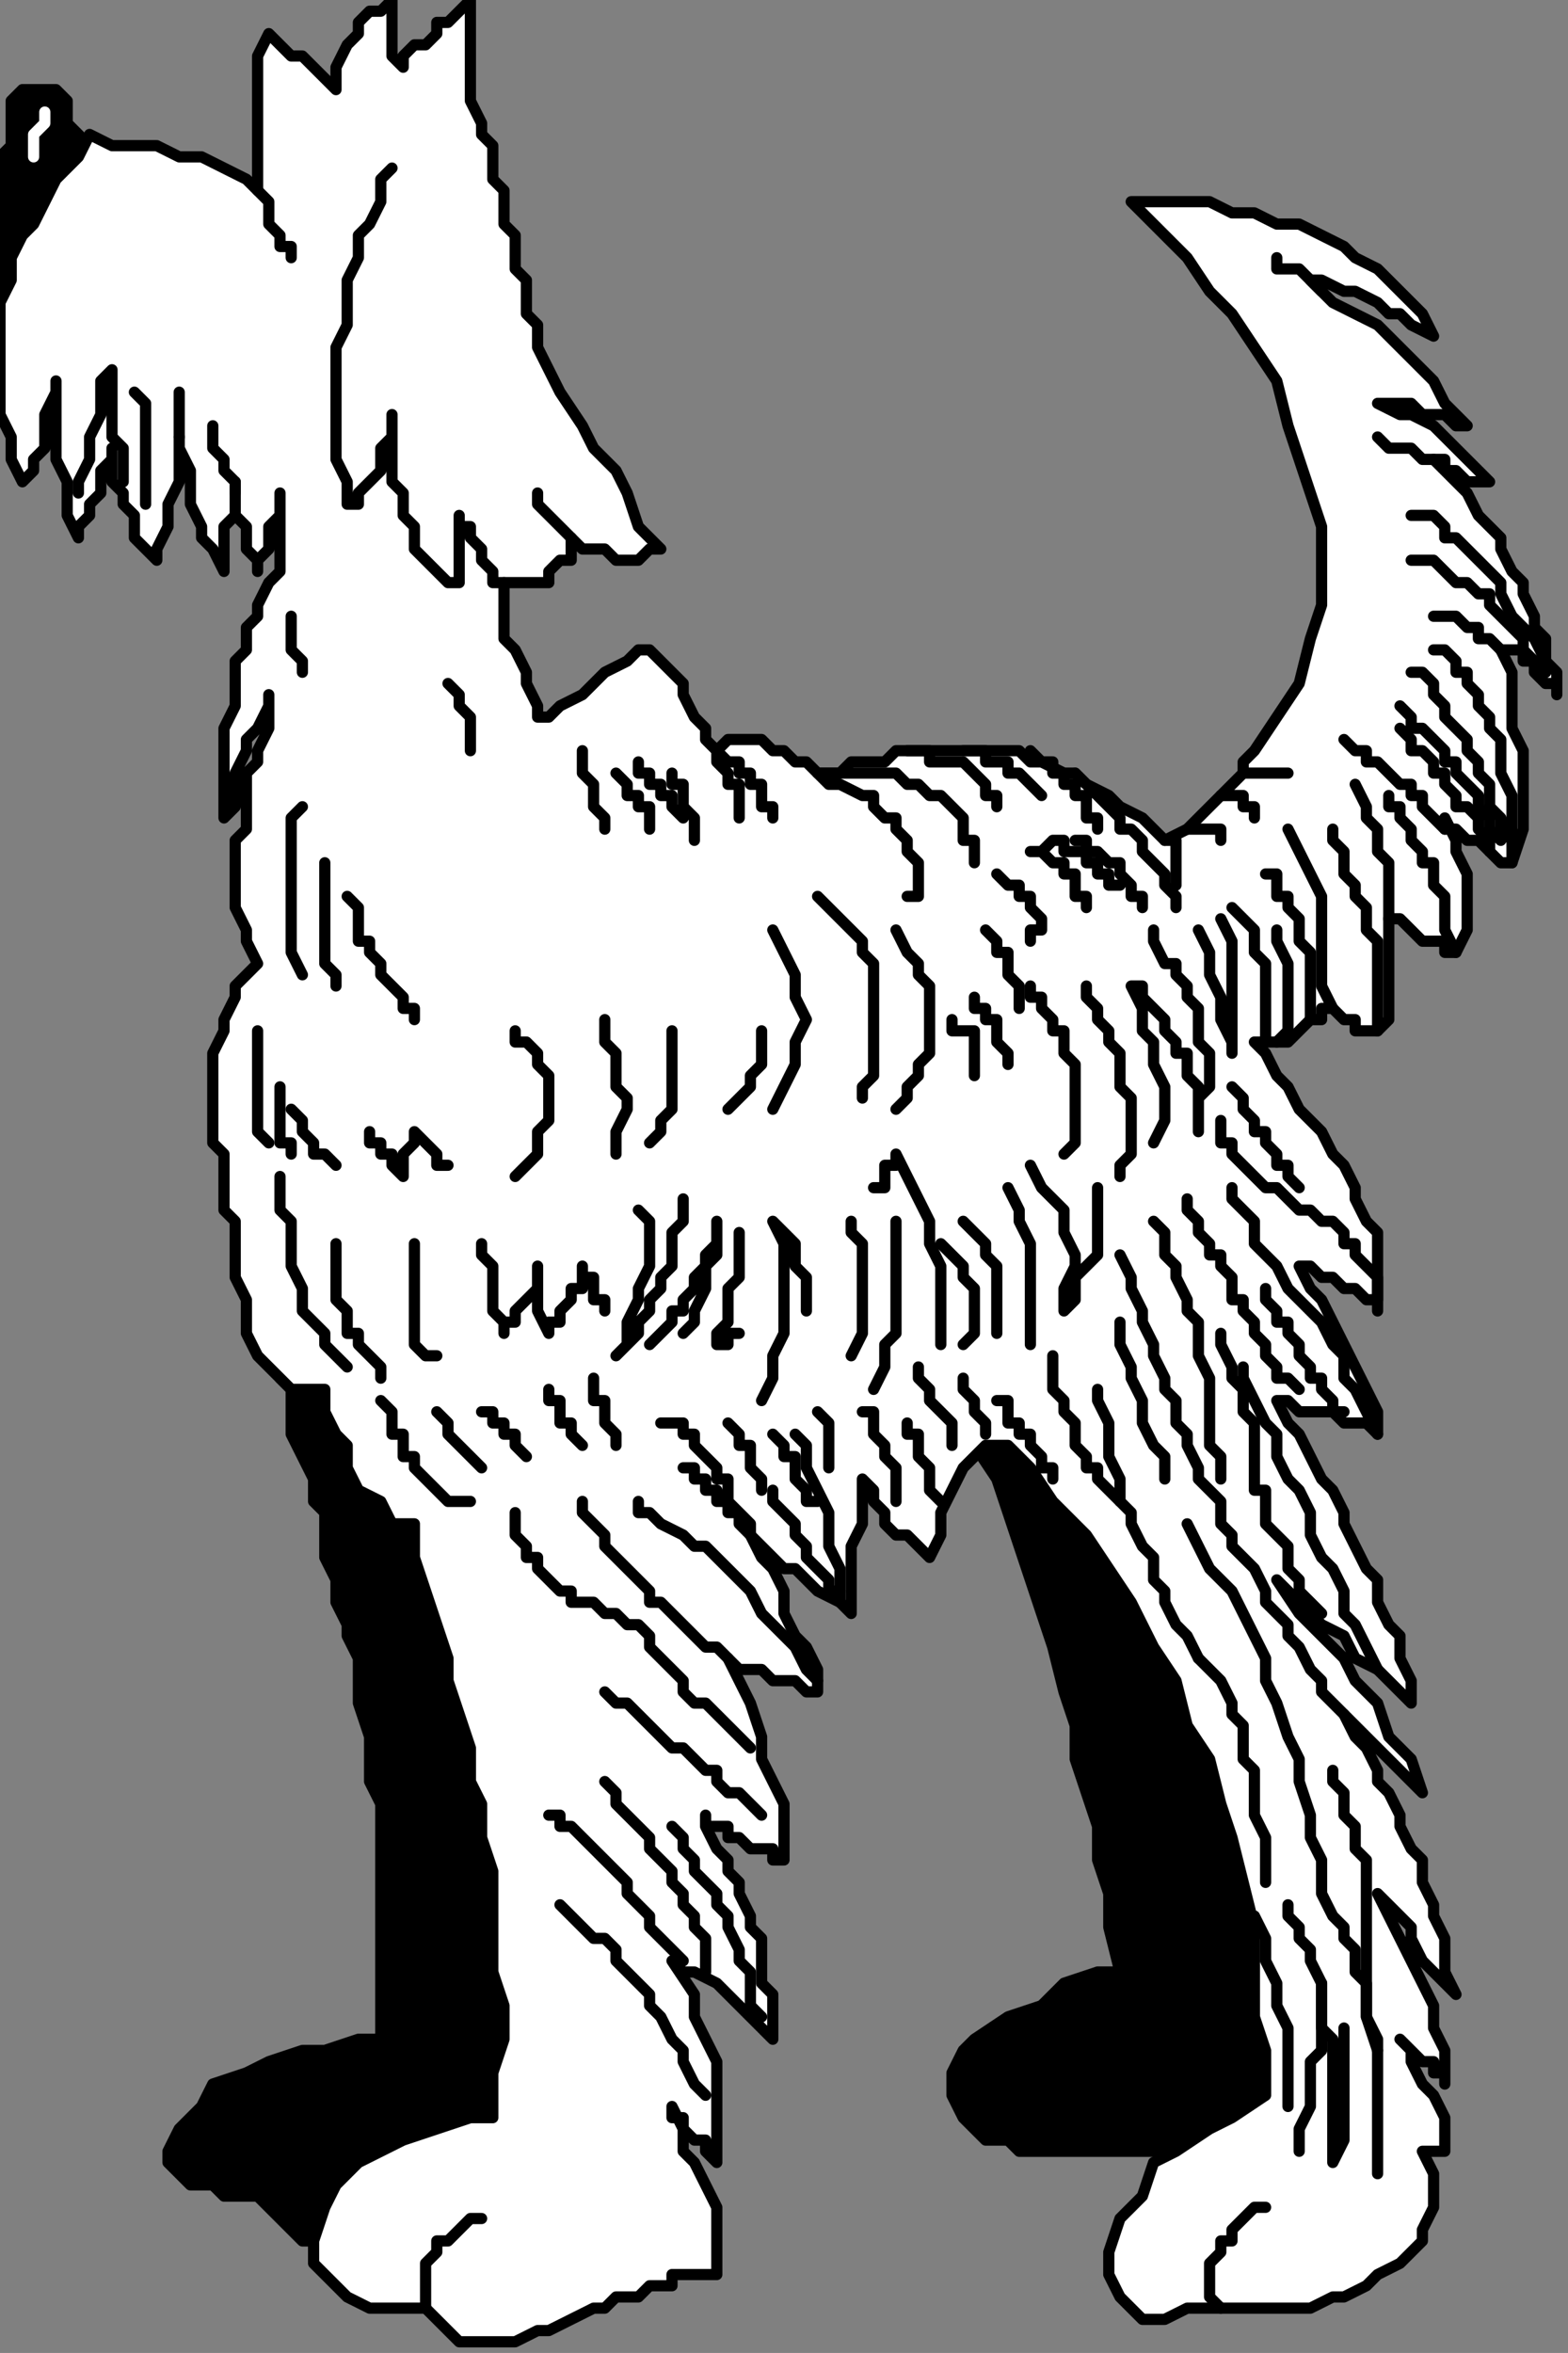<?xml version="1.0" encoding="UTF-8" standalone="no"?>
<svg
   xmlns:dc="http://purl.org/dc/elements/1.1/"
   xmlns:cc="http://creativecommons.org/ns#"
   xmlns:rdf="http://www.w3.org/1999/02/22-rdf-syntax-ns#"
   xmlns:svg="http://www.w3.org/2000/svg"
   xmlns="http://www.w3.org/2000/svg"
   xmlns:sodipodi="http://sodipodi.sourceforge.net/DTD/sodipodi-0.dtd"
   xmlns:inkscape="http://www.inkscape.org/namespaces/inkscape"
   version="1.0"
   width="37.042mm"
   height="55.562mm"
   id="svg267"
   sodipodi:docname="DOG014.WMF">
  <rect width="100%" height="100%" fill="#808080" stroke="none"/>
  <sodipodi:namedview
     pagecolor="#ffffff"
     bordercolor="#666666"
     borderopacity="1"
     objecttolerance="10"
     gridtolerance="10"
     guidetolerance="10"
     inkscape:pageopacity="0"
     inkscape:pageshadow="2"
     inkscape:window-width="640"
     inkscape:window-height="480"
     id="namedview269" />
  <defs
     id="defs3">
    <pattern
       id="WMFhbasepattern"
       patternUnits="userSpaceOnUse"
       width="6"
       height="6"
       x="0"
       y="0" />
  </defs>
  <path
     style="fill:#000000;fill-rule:evenodd;fill-opacity:1;stroke:none;"
     d="  M 86,126   L 87,129   L 89,132   L 90,135   L 91,138   L 92,141   L 93,144   L 94,147   L 95,151   L 96,154   L 96,157   L 97,160   L 98,163   L 98,166   L 99,169   L 99,172   L 100,176   L 98,176   L 95,177   L 93,179   L 90,180   L 87,182   L 86,183   L 85,185   L 85,187   L 86,189   L 86,189   L 87,190   L 88,191   L 90,191   L 91,192   L 92,192   L 94,192   L 95,192   L 97,192   L 98,192   L 100,192   L 101,192   L 102,192   L 104,192   L 105,192   L 106,192   L 107,192   L 109,191   L 110,190   L 112,189   L 113,189   L 115,188   L 116,187   L 106,137   L 86,126  z "
     id="path5" />
  <path
     style="fill:none;stroke:#000000;stroke-width:1px;stroke-linecap:round;stroke-linejoin:round;stroke-miterlimit:4;stroke-dasharray:none;stroke-opacity:1;"
     d="  M 86,126   L 86,126   L 87,129   L 89,132   L 90,135   L 91,138   L 92,141   L 93,144   L 94,147   L 95,151   L 96,154   L 96,157   L 97,160   L 98,163   L 98,166   L 99,169   L 99,172   L 100,176   L 100,176   L 98,176   L 95,177   L 93,179   L 90,180   L 87,182   L 86,183   L 85,185   L 85,187   L 85,187   L 86,189   L 86,189   L 87,190   L 88,191   L 90,191   L 91,192   L 92,192   L 94,192   L 95,192   L 97,192   L 98,192   L 100,192   L 101,192   L 102,192   L 104,192   L 105,192   L 105,192   L 106,192   L 107,192   L 109,191   L 110,190   L 112,189   L 113,189   L 115,188   L 116,187   L 106,137   L 86,126  "
     id="path7" />
  <path
     style="fill:#000000;fill-rule:evenodd;fill-opacity:1;stroke:none;"
     d="  M 24,119   L 24,121   L 25,123   L 26,124   L 26,126   L 26,128   L 27,130   L 28,132   L 28,134   L 29,135   L 29,137   L 29,139   L 30,141   L 30,143   L 31,145   L 31,146   L 32,148   L 32,150   L 32,152   L 33,155   L 33,157   L 33,159   L 34,161   L 34,163   L 34,165   L 34,167   L 34,169   L 34,171   L 34,173   L 34,175   L 34,177   L 34,179   L 34,182   L 32,182   L 29,183   L 27,183   L 24,184   L 22,185   L 19,186   L 18,188   L 16,190   L 15,192   L 15,193   L 16,194   L 17,195   L 19,195   L 20,196   L 22,196   L 23,196   L 24,197   L 25,198   L 25,198   L 26,199   L 27,200   L 28,200   L 29,200   L 30,200   L 47,190   L 41,132   L 24,119  z "
     id="path9" />
  <path
     style="fill:none;stroke:#000000;stroke-width:1px;stroke-linecap:round;stroke-linejoin:round;stroke-miterlimit:4;stroke-dasharray:none;stroke-opacity:1;"
     d="  M 24,119   L 24,119   L 24,121   L 25,123   L 26,124   L 26,126   L 26,128   L 27,130   L 28,132   L 28,134   L 29,135   L 29,137   L 29,139   L 30,141   L 30,143   L 31,145   L 31,146   L 32,148   L 32,148   L 32,150   L 32,152   L 33,155   L 33,157   L 33,159   L 34,161   L 34,163   L 34,165   L 34,167   L 34,169   L 34,171   L 34,173   L 34,175   L 34,177   L 34,179   L 34,182   L 34,182   L 32,182   L 29,183   L 27,183   L 24,184   L 22,185   L 19,186   L 18,188   L 16,190   L 16,190   L 15,192   L 15,193   L 16,194   L 17,195   L 19,195   L 20,196   L 22,196   L 23,196   L 23,196   L 24,197   L 25,198   L 25,198   L 26,199   L 27,200   L 28,200   L 29,200   L 30,200   L 47,190   L 41,132   L 24,119  "
     id="path11" />
  <path
     style="fill:#000000;fill-rule:evenodd;fill-opacity:1;stroke:none;"
     d="  M 8,14   L 8,13   L 7,12   L 6,11   L 6,9   L 5,8   L 4,8   L 3,8   L 2,8   L 1,9   L 1,10   L 1,12   L 1,13   L 0,14   L 0,15   L 0,17   L 0,18   L 0,19   L 0,20   L 0,22   L 0,23   L 0,24   L 0,25   L 0,27   L 0,28   L 1,26   L 2,24   L 3,22   L 4,20   L 4,19   L 6,17   L 7,15   L 8,14  z "
     id="path13" />
  <path
     style="fill:none;stroke:#000000;stroke-width:1px;stroke-linecap:round;stroke-linejoin:round;stroke-miterlimit:4;stroke-dasharray:none;stroke-opacity:1;"
     d="  M 8,14   L 8,14   L 8,13   L 7,12   L 6,11   L 6,9   L 5,8   L 4,8   L 3,8   L 2,8   L 2,8   L 1,9   L 1,10   L 1,12   L 1,13   L 0,14   L 0,15   L 0,17   L 0,18   L 0,19   L 0,20   L 0,22   L 0,23   L 0,24   L 0,25   L 0,27   L 0,28   L 0,28   L 1,26   L 2,24   L 3,22   L 4,20   L 4,19   L 6,17   L 7,15   L 8,14  "
     id="path15" />
  <path
     style="fill:#ffffff;fill-rule:evenodd;fill-opacity:1;stroke:none;"
     d="  M 23,17   L 22,16   L 20,15   L 18,14   L 16,14   L 14,13   L 12,13   L 10,13   L 8,12   L 7,14   L 5,16   L 4,18   L 3,20   L 2,21   L 1,23   L 1,25   L 0,27   L 0,29   L 0,30   L 0,32   L 0,34   L 0,37   L 1,39   L 1,41   L 2,43   L 3,42   L 3,41   L 4,40   L 4,39   L 4,38   L 4,37   L 5,35   L 5,34   L 5,36   L 5,38   L 5,39   L 5,41   L 6,43   L 6,45   L 6,46   L 7,48   L 7,47   L 8,46   L 8,45   L 9,44   L 9,43   L 9,42   L 10,41   L 10,40   L 10,41   L 10,43   L 11,44   L 11,45   L 12,46   L 12,48   L 13,49   L 14,50   L 14,49   L 15,47   L 15,46   L 15,45   L 16,43   L 16,42   L 16,40   L 16,39   L 16,40   L 17,42   L 17,43   L 17,45   L 18,47   L 18,48   L 19,49   L 20,51   L 20,50   L 20,49   L 20,48   L 20,47   L 21,46   L 21,45   L 21,44   L 21,43   L 21,44   L 21,45   L 21,46   L 22,47   L 22,48   L 22,49   L 23,50   L 23,51   L 23,50   L 24,49   L 24,49   L 24,48   L 24,47   L 25,46   L 25,45   L 25,44   L 25,45   L 25,46   L 25,47   L 25,48   L 25,49   L 25,50   L 25,50   L 25,51   L 24,52   L 23,54   L 23,55   L 22,56   L 22,58   L 21,59   L 21,60   L 21,62   L 21,63   L 20,65   L 20,66   L 20,67   L 20,69   L 20,70   L 20,72   L 20,73   L 21,72   L 21,70   L 21,69   L 22,67   L 22,66   L 23,65   L 24,63   L 24,62   L 24,64   L 24,65   L 23,67   L 23,68   L 22,69   L 22,71   L 22,72   L 22,74   L 21,75   L 21,77   L 21,78   L 21,80   L 21,81   L 22,83   L 22,84   L 23,86   L 22,87   L 21,88   L 21,89   L 20,91   L 20,92   L 19,94   L 19,95   L 19,97   L 19,99   L 19,100   L 19,102   L 20,103   L 20,105   L 20,106   L 20,108   L 21,109   L 21,111   L 21,114   L 22,116   L 22,119   L 23,121   L 25,123   L 26,124   L 29,124   L 29,126   L 30,128   L 31,129   L 31,131   L 32,133   L 34,134   L 35,136   L 37,136   L 37,139   L 38,142   L 39,145   L 40,148   L 40,150   L 41,153   L 42,156   L 42,159   L 43,161   L 43,164   L 44,167   L 44,170   L 44,173   L 44,176   L 45,179   L 45,182   L 44,185   L 44,189   L 42,189   L 39,190   L 36,191   L 34,192   L 32,193   L 30,195   L 29,197   L 28,200   L 28,202   L 29,203   L 30,204   L 31,205   L 33,206   L 34,206   L 36,206   L 38,206   L 39,207   L 40,208   L 41,209   L 42,209   L 43,209   L 45,209   L 46,209   L 48,208   L 49,208   L 51,207   L 53,206   L 54,206   L 55,205   L 57,205   L 58,204   L 59,204   L 60,204   L 60,203   L 61,203   L 61,203   L 62,203   L 62,203   L 63,203   L 64,203   L 64,201   L 64,199   L 64,197   L 63,195   L 62,193   L 61,192   L 61,190   L 60,188   L 60,189   L 61,189   L 61,190   L 62,191   L 63,191   L 63,192   L 64,193   L 64,193   L 64,191   L 64,189   L 64,186   L 64,184   L 63,182   L 62,180   L 62,178   L 60,175   L 61,176   L 62,176   L 64,177   L 65,178   L 66,179   L 67,180   L 68,181   L 69,182   L 69,181   L 69,179   L 69,178   L 68,177   L 68,176   L 68,174   L 68,173   L 67,172   L 67,171   L 66,169   L 66,168   L 65,167   L 65,166   L 64,165   L 63,163   L 63,162   L 63,163   L 64,163   L 65,163   L 65,164   L 66,164   L 67,165   L 68,165   L 68,165   L 69,165   L 69,165   L 69,166   L 70,166   L 70,163   L 70,161   L 69,159   L 68,157   L 68,155   L 67,152   L 66,150   L 65,148   L 66,149   L 67,149   L 68,149   L 69,150   L 70,150   L 71,150   L 72,151   L 73,151   L 73,149   L 72,147   L 71,146   L 70,144   L 70,142   L 69,140   L 68,139   L 67,137   L 68,138   L 69,139   L 70,140   L 71,140   L 72,141   L 73,142   L 75,143   L 76,144   L 76,142   L 76,141   L 76,139   L 76,138   L 77,136   L 77,135   L 77,133   L 77,132   L 78,133   L 78,134   L 79,135   L 79,136   L 80,137   L 81,137   L 82,138   L 83,139   L 84,137   L 84,135   L 85,133   L 86,131   L 87,130   L 88,129   L 90,129   L 92,131   L 94,134   L 97,137   L 99,140   L 101,143   L 103,147   L 105,150   L 106,154   L 108,157   L 109,161   L 110,164   L 111,168   L 112,172   L 112,176   L 112,180   L 113,183   L 113,187   L 110,189   L 108,190   L 105,192   L 103,193   L 102,196   L 100,198   L 99,201   L 99,203   L 100,205   L 101,206   L 102,207   L 103,207   L 104,207   L 106,206   L 107,206   L 109,206   L 109,206   L 110,206   L 110,206   L 110,206   L 112,206   L 114,206   L 115,206   L 117,206   L 119,205   L 120,205   L 122,204   L 123,203   L 125,202   L 126,201   L 127,200   L 127,199   L 128,197   L 128,195   L 128,194   L 127,192   L 128,192   L 128,192   L 129,192   L 129,192   L 129,192   L 129,190   L 129,189   L 128,187   L 127,186   L 126,184   L 126,183   L 125,182   L 126,183   L 126,183   L 127,184   L 127,184   L 128,184   L 128,185   L 129,185   L 129,186   L 129,183   L 128,181   L 128,179   L 127,177   L 126,175   L 125,173   L 124,171   L 123,169   L 124,170   L 125,171   L 126,172   L 126,173   L 127,175   L 128,176   L 129,177   L 130,178   L 129,176   L 129,174   L 129,173   L 128,171   L 128,170   L 127,168   L 127,166   L 126,165   L 125,163   L 125,162   L 124,160   L 123,159   L 123,158   L 122,156   L 121,155   L 120,153   L 121,154   L 122,155   L 123,156   L 123,156   L 124,157   L 125,158   L 126,159   L 127,160   L 126,157   L 124,155   L 123,152   L 121,150   L 120,148   L 118,146   L 116,144   L 114,141   L 116,143   L 117,144   L 118,145   L 120,146   L 121,148   L 123,149   L 124,150   L 125,151   L 126,152   L 126,150   L 125,148   L 125,146   L 124,145   L 123,143   L 123,141   L 122,140   L 121,138   L 120,136   L 120,135   L 119,133   L 118,132   L 117,130   L 116,128   L 115,127   L 114,125   L 115,125   L 116,126   L 118,126   L 119,126   L 120,127   L 121,127   L 122,127   L 123,128   L 123,126   L 122,124   L 121,122   L 120,120   L 119,118   L 118,116   L 117,115   L 116,113   L 117,113   L 118,114   L 119,114   L 120,115   L 121,115   L 122,116   L 123,116   L 123,117   L 123,115   L 123,114   L 123,112   L 123,110   L 122,109   L 121,107   L 121,106   L 120,104   L 119,103   L 118,101   L 117,100   L 116,99   L 115,97   L 114,96   L 113,94   L 112,93   L 113,93   L 114,93   L 115,93   L 116,92   L 116,92   L 117,91   L 118,91   L 118,90   L 119,90   L 120,91   L 120,91   L 121,91   L 121,92   L 122,92   L 123,92   L 123,92   L 124,91   L 124,90   L 124,89   L 124,87   L 124,86   L 124,85   L 124,83   L 124,82   L 125,82   L 126,83   L 126,83   L 127,84   L 128,84   L 129,84   L 129,85   L 130,85   L 131,83   L 131,82   L 131,80   L 131,79   L 131,78   L 130,76   L 130,75   L 129,73   L 129,74   L 130,74   L 131,75   L 132,75   L 133,76   L 133,76   L 134,77   L 135,77   L 136,74   L 136,72   L 136,70   L 136,67   L 135,65   L 135,63   L 135,60   L 134,58   L 135,58   L 136,58   L 136,59   L 137,59   L 137,60   L 138,61   L 139,61   L 139,62   L 139,60   L 138,59   L 138,57   L 137,56   L 137,55   L 136,53   L 136,52   L 135,51   L 134,49   L 134,48   L 133,47   L 132,46   L 131,44   L 130,43   L 129,42   L 128,41   L 129,41   L 129,42   L 130,42   L 130,42   L 131,43   L 132,43   L 132,43   L 133,43   L 132,42   L 131,41   L 130,40   L 129,39   L 128,38   L 126,37   L 125,37   L 123,36   L 124,36   L 125,36   L 126,36   L 127,37   L 128,37   L 129,37   L 130,38   L 131,38   L 129,36   L 128,34   L 126,32   L 125,31   L 123,29   L 121,28   L 119,27   L 117,25   L 118,25   L 120,26   L 121,26   L 123,27   L 124,28   L 125,28   L 126,29   L 128,30   L 127,28   L 126,27   L 124,25   L 123,24   L 121,23   L 120,22   L 118,21   L 116,20   L 114,20   L 112,19   L 110,19   L 108,18   L 106,18   L 104,18   L 102,18   L 101,18   L 103,20   L 106,23   L 108,26   L 110,28   L 112,31   L 114,34   L 115,38   L 116,41   L 117,44   L 118,47   L 118,51   L 118,54   L 117,57   L 116,61   L 114,64   L 112,67   L 111,68   L 111,69   L 110,70   L 109,71   L 108,72   L 107,73   L 106,74   L 104,75   L 103,74   L 102,73   L 100,72   L 99,71   L 97,70   L 96,69   L 95,69   L 93,68   L 92,68   L 91,67   L 89,67   L 88,67   L 86,67   L 84,67   L 83,67   L 81,67   L 80,67   L 79,68   L 78,68   L 77,68   L 76,68   L 75,69   L 74,69   L 73,69   L 72,68   L 71,68   L 70,67   L 69,67   L 68,66   L 67,66   L 65,66   L 64,67   L 63,66   L 63,65   L 62,64   L 61,62   L 61,61   L 60,60   L 59,59   L 58,58   L 57,58   L 56,59   L 54,60   L 53,61   L 52,62   L 50,63   L 49,64   L 48,64   L 48,63   L 47,61   L 47,60   L 46,58   L 45,57   L 45,55   L 45,54   L 45,52   L 46,52   L 47,52   L 48,52   L 49,52   L 49,51   L 50,50   L 51,50   L 51,48   L 52,49   L 53,49   L 54,49   L 55,50   L 56,50   L 57,50   L 58,49   L 59,49   L 57,47   L 56,44   L 55,42   L 53,40   L 52,38   L 50,35   L 49,33   L 48,31   L 48,29   L 47,28   L 47,27   L 47,25   L 46,24   L 46,23   L 46,21   L 45,20   L 45,19   L 45,17   L 44,16   L 44,15   L 44,13   L 43,12   L 43,11   L 42,9   L 42,8   L 42,7   L 42,6   L 42,5   L 42,4   L 42,3   L 42,1   L 42,0   L 41,1   L 40,2   L 39,2   L 39,3   L 38,4   L 37,4   L 36,5   L 36,6   L 35,5   L 35,5   L 35,4   L 35,3   L 35,2   L 35,2   L 35,1   L 35,0   L 34,1   L 33,1   L 32,2   L 32,3   L 31,4   L 30,6   L 30,7   L 30,8   L 29,7   L 28,6   L 28,6   L 27,5   L 26,5   L 25,4   L 25,4   L 24,3   L 23,5   L 23,7   L 23,9   L 23,10   L 23,12   L 23,14   L 23,16   L 23,17  z "
     id="path17" />
  <path
     style="fill:none;stroke:#000000;stroke-width:1px;stroke-linecap:round;stroke-linejoin:round;stroke-miterlimit:4;stroke-dasharray:none;stroke-opacity:1;"
     d="  M 23,17   L 23,17   L 22,16   L 20,15   L 18,14   L 16,14   L 14,13   L 12,13   L 10,13   L 8,12   L 8,12   L 7,14   L 5,16   L 4,18   L 3,20   L 2,21   L 1,23   L 1,25   L 0,27   L 0,29   L 0,30   L 0,32   L 0,34   L 0,37   L 1,39   L 1,41   L 2,43   L 2,43   L 3,42   L 3,41   L 4,40   L 4,39   L 4,38   L 4,37   L 5,35   L 5,34   L 5,34   L 5,36   L 5,38   L 5,39   L 5,41   L 6,43   L 6,45   L 6,46   L 7,48   L 7,48   L 7,47   L 8,46   L 8,45   L 9,44   L 9,43   L 9,42   L 10,41   L 10,40   L 10,40   L 10,41   L 10,43   L 11,44   L 11,45   L 12,46   L 12,48   L 13,49   L 14,50   L 14,50   L 14,49   L 15,47   L 15,46   L 15,45   L 16,43   L 16,42   L 16,40   L 16,39   L 16,39   L 16,40   L 17,42   L 17,43   L 17,45   L 18,47   L 18,48   L 19,49   L 20,51   L 20,51   L 20,50   L 20,49   L 20,48   L 20,47   L 21,46   L 21,45   L 21,44   L 21,43   L 21,43   L 21,44   L 21,45   L 21,46   L 22,47   L 22,48   L 22,49   L 23,50   L 23,51   L 23,51   L 23,50   L 24,49   L 24,49   L 24,48   L 24,47   L 25,46   L 25,45   L 25,44   L 25,44   L 25,45   L 25,46   L 25,47   L 25,48   L 25,49   L 25,50   L 25,50   L 25,51   L 25,51   L 24,52   L 23,54   L 23,55   L 22,56   L 22,58   L 21,59   L 21,60   L 21,62   L 21,63   L 20,65   L 20,66   L 20,67   L 20,69   L 20,70   L 20,72   L 20,73   L 20,73   L 21,72   L 21,70   L 21,69   L 22,67   L 22,66   L 23,65   L 24,63   L 24,62   L 24,62   L 24,64   L 24,65   L 23,67   L 23,68   L 22,69   L 22,71   L 22,72   L 22,74   L 21,75   L 21,77   L 21,78   L 21,80   L 21,81   L 22,83   L 22,84   L 23,86   L 23,86   L 22,87   L 21,88   L 21,89   L 20,91   L 20,92   L 19,94   L 19,95   L 19,97   L 19,99   L 19,100   L 19,102   L 20,103   L 20,105   L 20,106   L 20,108   L 21,109   L 21,109   L 21,111   L 21,114   L 22,116   L 22,119   L 23,121   L 25,123   L 26,124   L 29,124   L 29,124   L 29,126   L 30,128   L 31,129   L 31,131   L 32,133   L 34,134   L 35,136   L 37,136   L 37,136   L 37,139   L 38,142   L 39,145   L 40,148   L 40,150   L 41,153   L 42,156   L 42,159   L 43,161   L 43,164   L 44,167   L 44,170   L 44,173   L 44,176   L 45,179   L 45,182   L 44,185   L 44,189   L 44,189   L 42,189   L 39,190   L 36,191   L 34,192   L 32,193   L 30,195   L 29,197   L 28,200   L 28,200   L 28,202   L 29,203   L 30,204   L 31,205   L 33,206   L 34,206   L 36,206   L 38,206   L 38,206   L 39,207   L 40,208   L 41,209   L 42,209   L 43,209   L 45,209   L 46,209   L 48,208   L 49,208   L 51,207   L 53,206   L 54,206   L 55,205   L 57,205   L 58,204   L 59,204   L 59,204   L 60,204   L 60,203   L 61,203   L 61,203   L 62,203   L 62,203   L 63,203   L 64,203   L 64,203   L 64,201   L 64,199   L 64,197   L 63,195   L 62,193   L 61,192   L 61,190   L 60,188   L 60,188   L 60,189   L 61,189   L 61,190   L 62,191   L 63,191   L 63,192   L 64,193   L 64,193   L 64,193   L 64,191   L 64,189   L 64,186   L 64,184   L 63,182   L 62,180   L 62,178   L 60,175   L 60,175   L 61,176   L 62,176   L 64,177   L 65,178   L 66,179   L 67,180   L 68,181   L 69,182   L 69,182   L 69,181   L 69,179   L 69,178   L 68,177   L 68,176   L 68,174   L 68,173   L 67,172   L 67,171   L 66,169   L 66,168   L 65,167   L 65,166   L 64,165   L 63,163   L 63,162   L 63,162   L 63,163   L 64,163   L 65,163   L 65,164   L 66,164   L 67,165   L 68,165   L 68,165   L 68,165   L 69,165   L 69,165   L 69,166   L 70,166   L 70,166   L 70,163   L 70,161   L 69,159   L 68,157   L 68,155   L 67,152   L 66,150   L 65,148   L 65,148   L 66,149   L 67,149   L 68,149   L 69,150   L 70,150   L 71,150   L 72,151   L 73,151   L 73,151   L 73,149   L 72,147   L 71,146   L 70,144   L 70,142   L 69,140   L 68,139   L 67,137   L 67,137   L 68,138   L 69,139   L 70,140   L 71,140   L 72,141   L 73,142   L 75,143   L 76,144   L 76,144   L 76,142   L 76,141   L 76,139   L 76,138   L 77,136   L 77,135   L 77,133   L 77,132   L 77,132   L 78,133   L 78,134   L 79,135   L 79,136   L 80,137   L 81,137   L 82,138   L 83,139   L 83,139   L 84,137   L 84,135   L 85,133   L 86,131   L 87,130   L 88,129   L 90,129   L 92,131   L 92,131   L 94,134   L 97,137   L 99,140   L 101,143   L 103,147   L 105,150   L 106,154   L 108,157   L 109,161   L 110,164   L 111,168   L 112,172   L 112,176   L 112,180   L 113,183   L 113,187   L 113,187   L 110,189   L 108,190   L 105,192   L 103,193   L 102,196   L 100,198   L 99,201   L 99,203   L 99,203   L 100,205   L 101,206   L 102,207   L 103,207   L 104,207   L 106,206   L 107,206   L 109,206   L 109,206   L 109,206   L 110,206   L 110,206   L 110,206   L 110,206   L 112,206   L 114,206   L 115,206   L 117,206   L 119,205   L 120,205   L 122,204   L 123,203   L 125,202   L 126,201   L 127,200   L 127,199   L 128,197   L 128,195   L 128,194   L 127,192   L 127,192   L 128,192   L 128,192   L 129,192   L 129,192   L 129,192   L 129,192   L 129,190   L 129,189   L 128,187   L 127,186   L 126,184   L 126,183   L 125,182   L 125,182   L 126,183   L 126,183   L 127,184   L 127,184   L 128,184   L 128,185   L 129,185   L 129,186   L 129,186   L 129,183   L 128,181   L 128,179   L 127,177   L 126,175   L 125,173   L 124,171   L 123,169   L 123,169   L 124,170   L 125,171   L 126,172   L 126,173   L 127,175   L 128,176   L 129,177   L 130,178   L 130,178   L 129,176   L 129,174   L 129,173   L 128,171   L 128,170   L 127,168   L 127,166   L 126,165   L 125,163   L 125,162   L 124,160   L 123,159   L 123,158   L 122,156   L 121,155   L 120,153   L 120,153   L 121,154   L 122,155   L 123,156   L 123,156   L 124,157   L 125,158   L 126,159   L 127,160   L 127,160   L 126,157   L 124,155   L 123,152   L 121,150   L 120,148   L 118,146   L 116,144   L 114,141   L 114,141   L 116,143   L 117,144   L 118,145   L 120,146   L 121,148   L 123,149   L 124,150   L 125,151   L 126,152   L 126,152   L 126,150   L 125,148   L 125,146   L 124,145   L 123,143   L 123,141   L 122,140   L 121,138   L 120,136   L 120,135   L 119,133   L 118,132   L 117,130   L 116,128   L 115,127   L 114,125   L 114,125   L 115,125   L 116,126   L 118,126   L 119,126   L 120,127   L 121,127   L 122,127   L 123,128   L 123,128   L 123,126   L 122,124   L 121,122   L 120,120   L 119,118   L 118,116   L 117,115   L 116,113   L 116,113   L 117,113   L 118,114   L 119,114   L 120,115   L 121,115   L 122,116   L 123,116   L 123,117   L 123,117   L 123,115   L 123,114   L 123,112   L 123,110   L 122,109   L 121,107   L 121,106   L 120,104   L 119,103   L 118,101   L 117,100   L 116,99   L 115,97   L 114,96   L 113,94   L 112,93   L 112,93   L 113,93   L 114,93   L 115,93   L 116,92   L 116,92   L 117,91   L 118,91   L 118,90   L 118,90   L 119,90   L 120,91   L 120,91   L 121,91   L 121,92   L 122,92   L 123,92   L 123,92   L 123,92   L 124,91   L 124,90   L 124,89   L 124,87   L 124,86   L 124,85   L 124,83   L 124,82   L 124,82   L 125,82   L 126,83   L 126,83   L 127,84   L 128,84   L 129,84   L 129,85   L 130,85   L 130,85   L 131,83   L 131,82   L 131,80   L 131,79   L 131,78   L 130,76   L 130,75   L 129,73   L 129,73   L 129,74   L 130,74   L 131,75   L 132,75   L 133,76   L 133,76   L 134,77   L 135,77   L 135,77   L 136,74   L 136,72   L 136,70   L 136,67   L 135,65   L 135,63   L 135,60   L 134,58   L 134,58   L 135,58   L 136,58   L 136,59   L 137,59   L 137,60   L 138,61   L 139,61   L 139,62   L 139,62   L 139,60   L 138,59   L 138,57   L 137,56   L 137,55   L 136,53   L 136,52   L 135,51   L 134,49   L 134,48   L 133,47   L 132,46   L 131,44   L 130,43   L 129,42   L 128,41   L 128,41   L 129,41   L 129,42   L 130,42   L 130,42   L 131,43   L 132,43   L 132,43   L 133,43   L 133,43   L 132,42   L 131,41   L 130,40   L 129,39   L 128,38   L 126,37   L 125,37   L 123,36   L 123,36   L 124,36   L 125,36   L 126,36   L 127,37   L 128,37   L 129,37   L 130,38   L 131,38   L 131,38   L 129,36   L 128,34   L 126,32   L 125,31   L 123,29   L 121,28   L 119,27   L 117,25   L 117,25   L 118,25   L 120,26   L 121,26   L 123,27   L 124,28   L 125,28   L 126,29   L 128,30   L 128,30   L 127,28   L 126,27   L 124,25   L 123,24   L 121,23   L 120,22   L 118,21   L 116,20   L 114,20   L 112,19   L 110,19   L 108,18   L 106,18   L 104,18   L 102,18   L 101,18   L 101,18   L 103,20   L 106,23   L 108,26   L 110,28   L 112,31   L 114,34   L 115,38   L 116,41   L 117,44   L 118,47   L 118,51   L 118,54   L 117,57   L 116,61   L 114,64   L 112,67   L 112,67   L 111,68   L 111,69   L 110,70   L 109,71   L 108,72   L 107,73   L 106,74   L 104,75   L 104,75   L 103,74   L 102,73   L 100,72   L 99,71   L 97,70   L 96,69   L 95,69   L 93,68   L 92,68   L 91,67   L 89,67   L 88,67   L 86,67   L 84,67   L 83,67   L 81,67   L 81,67   L 80,67   L 79,68   L 78,68   L 77,68   L 76,68   L 75,69   L 74,69   L 73,69   L 73,69   L 72,68   L 71,68   L 70,67   L 69,67   L 68,66   L 67,66   L 65,66   L 64,67   L 64,67   L 63,66   L 63,65   L 62,64   L 61,62   L 61,61   L 60,60   L 59,59   L 58,58   L 58,58   L 57,58   L 56,59   L 54,60   L 53,61   L 52,62   L 50,63   L 49,64   L 48,64   L 48,64   L 48,63   L 47,61   L 47,60   L 46,58   L 45,57   L 45,55   L 45,54   L 45,52   L 45,52   L 46,52   L 47,52   L 48,52   L 49,52   L 49,51   L 50,50   L 51,50   L 51,48   L 51,48   L 52,49   L 53,49   L 54,49   L 55,50   L 56,50   L 57,50   L 58,49   L 59,49   L 59,49   L 57,47   L 56,44   L 55,42   L 53,40   L 52,38   L 50,35   L 49,33   L 48,31   L 48,31   L 48,29   L 47,28   L 47,27   L 47,25   L 46,24   L 46,23   L 46,21   L 45,20   L 45,19   L 45,17   L 44,16   L 44,15   L 44,13   L 43,12   L 43,11   L 42,9   L 42,9   L 42,8   L 42,7   L 42,6   L 42,5   L 42,4   L 42,3   L 42,1   L 42,0   L 42,0   L 41,1   L 40,2   L 39,2   L 39,3   L 38,4   L 37,4   L 36,5   L 36,6   L 36,6   L 35,5   L 35,5   L 35,4   L 35,3   L 35,2   L 35,2   L 35,1   L 35,0   L 35,0   L 34,1   L 33,1   L 32,2   L 32,3   L 31,4   L 30,6   L 30,7   L 30,8   L 30,8   L 29,7   L 28,6   L 28,6   L 27,5   L 26,5   L 25,4   L 25,4   L 24,3   L 24,3   L 23,5   L 23,7   L 23,9   L 23,10   L 23,12   L 23,14   L 23,16   L 23,17  "
     id="path19" />
  <path
     style="fill:none;stroke:#000000;stroke-width:1px;stroke-linecap:round;stroke-linejoin:round;stroke-miterlimit:4;stroke-dasharray:none;stroke-opacity:1;"
     d="  M 23,17   L 24,18   L 24,19   L 24,20   L 25,21   L 25,21   L 25,22   L 26,22   L 26,23  "
     id="path21" />
  <path
     style="fill:none;stroke:#000000;stroke-width:1px;stroke-linecap:round;stroke-linejoin:round;stroke-miterlimit:4;stroke-dasharray:none;stroke-opacity:1;"
     d="  M 35,15   L 34,16   L 34,18   L 33,20   L 32,21   L 32,23   L 31,25   L 31,27   L 31,29   L 30,31   L 30,33   L 30,35   L 30,37   L 30,39   L 30,41   L 31,43   L 31,45   L 32,45   L 32,44   L 33,43   L 34,42   L 34,41   L 34,40   L 35,39   L 35,37   L 35,39   L 35,40   L 35,41   L 35,42   L 35,43   L 36,44   L 36,45   L 36,45   L 36,46   L 37,47   L 37,48   L 37,49   L 38,50   L 39,51   L 39,51   L 40,52   L 41,52   L 41,51   L 41,50   L 41,49   L 41,49   L 41,48   L 41,47   L 41,46   L 41,47   L 42,47   L 42,48   L 43,49   L 43,50   L 44,51   L 44,52   L 45,52  "
     id="path23" />
  <path
     style="fill:none;stroke:#000000;stroke-width:1px;stroke-linecap:round;stroke-linejoin:round;stroke-miterlimit:4;stroke-dasharray:none;stroke-opacity:1;"
     d="  M 48,44   L 48,45   L 49,46   L 49,46   L 49,46   L 50,47   L 50,47   L 51,48   L 51,48  "
     id="path25" />
  <path
     style="fill:none;stroke:#ffffff;stroke-width:1px;stroke-linecap:round;stroke-linejoin:round;stroke-miterlimit:4;stroke-dasharray:none;stroke-opacity:1;"
     d="  M 4,10   L 4,11   L 4,11   L 3,12   L 3,12   L 3,12   L 3,13   L 3,13   L 3,14  "
     id="path27" />
  <path
     style="fill:none;stroke:#000000;stroke-width:1px;stroke-linecap:round;stroke-linejoin:round;stroke-miterlimit:4;stroke-dasharray:none;stroke-opacity:1;"
     d="  M 43,198   L 42,198   L 41,199   L 41,199   L 40,200   L 40,200   L 39,200   L 39,201   L 38,202   L 38,202   L 38,203   L 38,203   L 38,204   L 38,204   L 38,205   L 38,206   L 38,206  "
     id="path29" />
  <path
     style="fill:none;stroke:#000000;stroke-width:1px;stroke-linecap:round;stroke-linejoin:round;stroke-miterlimit:4;stroke-dasharray:none;stroke-opacity:1;"
     d="  M 113,197   L 112,197   L 112,197   L 111,198   L 111,198   L 110,199   L 110,200   L 109,200   L 109,201   L 109,201   L 108,202   L 108,203   L 108,203   L 108,204   L 108,205   L 108,205   L 109,206  "
     id="path31" />
  <path
     style="fill:none;stroke:#000000;stroke-width:1px;stroke-linecap:round;stroke-linejoin:round;stroke-miterlimit:4;stroke-dasharray:none;stroke-opacity:1;"
     d="  M 7,44   L 7,43   L 8,41   L 8,40   L 8,39   L 9,37   L 9,36   L 9,34   L 10,33   L 10,34   L 10,35   L 10,36   L 10,37   L 10,39   L 11,40   L 11,41   L 11,43  "
     id="path33" />
  <path
     style="fill:none;stroke:#000000;stroke-width:1px;stroke-linecap:round;stroke-linejoin:round;stroke-miterlimit:4;stroke-dasharray:none;stroke-opacity:1;"
     d="  M 12,35   L 13,36   L 13,38   L 13,39   L 13,40   L 13,42   L 13,43   L 13,44   L 13,45  "
     id="path35" />
  <path
     style="fill:none;stroke:#000000;stroke-width:1px;stroke-linecap:round;stroke-linejoin:round;stroke-miterlimit:4;stroke-dasharray:none;stroke-opacity:1;"
     d="  M 16,35   L 16,36   L 16,37   L 16,38   L 16,39  "
     id="path37" />
  <path
     style="fill:none;stroke:#000000;stroke-width:1px;stroke-linecap:round;stroke-linejoin:round;stroke-miterlimit:4;stroke-dasharray:none;stroke-opacity:1;"
     d="  M 19,38   L 19,39   L 19,40   L 20,41   L 20,41   L 20,42   L 20,42   L 21,43   L 21,44  "
     id="path39" />
  <path
     style="fill:none;stroke:#000000;stroke-width:1px;stroke-linecap:round;stroke-linejoin:round;stroke-miterlimit:4;stroke-dasharray:none;stroke-opacity:1;"
     d="  M 26,55   L 26,56   L 26,56   L 26,57   L 26,57   L 26,58   L 27,59   L 27,59   L 27,60  "
     id="path41" />
  <path
     style="fill:none;stroke:#000000;stroke-width:1px;stroke-linecap:round;stroke-linejoin:round;stroke-miterlimit:4;stroke-dasharray:none;stroke-opacity:1;"
     d="  M 40,61   L 40,61   L 41,62   L 41,63   L 42,64   L 42,65   L 42,66   L 42,66   L 42,67  "
     id="path43" />
  <path
     style="fill:none;stroke:#000000;stroke-width:1px;stroke-linecap:round;stroke-linejoin:round;stroke-miterlimit:4;stroke-dasharray:none;stroke-opacity:1;"
     d="  M 52,67   L 52,68   L 52,69   L 53,70   L 53,70   L 53,71   L 53,72   L 54,73   L 54,74  "
     id="path45" />
  <path
     style="fill:none;stroke:#000000;stroke-width:1px;stroke-linecap:round;stroke-linejoin:round;stroke-miterlimit:4;stroke-dasharray:none;stroke-opacity:1;"
     d="  M 55,69   L 55,69   L 56,70   L 56,71   L 57,71   L 57,72   L 58,72   L 58,73   L 58,74  "
     id="path47" />
  <path
     style="fill:none;stroke:#000000;stroke-width:1px;stroke-linecap:round;stroke-linejoin:round;stroke-miterlimit:4;stroke-dasharray:none;stroke-opacity:1;"
     d="  M 57,68   L 57,69   L 58,69   L 58,70   L 59,70   L 59,71   L 60,71   L 60,72   L 61,73  "
     id="path49" />
  <path
     style="fill:none;stroke:#000000;stroke-width:1px;stroke-linecap:round;stroke-linejoin:round;stroke-miterlimit:4;stroke-dasharray:none;stroke-opacity:1;"
     d="  M 60,69   L 60,70   L 61,70   L 61,71   L 61,72   L 62,73   L 62,73   L 62,74   L 62,75  "
     id="path51" />
  <path
     style="fill:none;stroke:#000000;stroke-width:1px;stroke-linecap:round;stroke-linejoin:round;stroke-miterlimit:4;stroke-dasharray:none;stroke-opacity:1;"
     d="  M 66,73   L 66,72   L 66,71   L 66,70   L 65,70   L 65,69   L 65,69   L 64,68   L 64,67   L 64,67   L 65,68   L 65,68   L 66,68   L 66,68   L 66,69   L 67,69   L 67,69   L 67,70   L 68,70   L 68,70   L 68,71   L 68,71   L 68,72   L 69,72   L 69,73  "
     id="path53" />
  <path
     style="fill:none;stroke:#000000;stroke-width:1px;stroke-linecap:round;stroke-linejoin:round;stroke-miterlimit:4;stroke-dasharray:none;stroke-opacity:1;"
     d="  M 81,80   L 82,80   L 82,79   L 82,78   L 82,77   L 81,76   L 81,76   L 81,75   L 80,74   L 80,73   L 79,73   L 78,72   L 78,71   L 77,71   L 75,70   L 74,70   L 73,69   L 75,69   L 77,69   L 78,69   L 80,69   L 81,70   L 82,70   L 83,71   L 84,71   L 85,72   L 85,72   L 86,73   L 86,74   L 86,75   L 87,75   L 87,76   L 87,77  "
     id="path55" />
  <path
     style="fill:none;stroke:#000000;stroke-width:1px;stroke-linecap:round;stroke-linejoin:round;stroke-miterlimit:4;stroke-dasharray:none;stroke-opacity:1;"
     d="  M 81,67   L 82,67   L 83,67   L 83,68   L 84,68   L 85,68   L 85,68   L 86,68   L 87,69   L 87,69   L 87,69   L 88,70   L 88,70   L 88,71   L 89,71   L 89,71   L 89,72  "
     id="path57" />
  <path
     style="fill:none;stroke:#000000;stroke-width:1px;stroke-linecap:round;stroke-linejoin:round;stroke-miterlimit:4;stroke-dasharray:none;stroke-opacity:1;"
     d="  M 92,84   L 92,83   L 93,83   L 93,82   L 93,82   L 92,81   L 92,81   L 92,80   L 92,80   L 91,80   L 91,79   L 91,79   L 90,79   L 90,79   L 89,78   L 89,78   L 89,78  "
     id="path59" />
  <path
     style="fill:none;stroke:#000000;stroke-width:1px;stroke-linecap:round;stroke-linejoin:round;stroke-miterlimit:4;stroke-dasharray:none;stroke-opacity:1;"
     d="  M 97,81   L 97,81   L 97,80   L 97,80   L 96,80   L 96,79   L 96,79   L 96,78   L 95,78   L 95,78   L 95,77   L 94,77   L 94,77   L 94,77   L 93,76   L 93,76   L 92,76   L 93,76   L 94,75   L 94,75   L 95,75   L 95,76   L 96,76   L 96,76   L 97,76   L 97,77   L 98,77   L 98,77   L 98,78   L 99,78   L 99,78   L 99,79   L 100,79  "
     id="path61" />
  <path
     style="fill:none;stroke:#000000;stroke-width:1px;stroke-linecap:round;stroke-linejoin:round;stroke-miterlimit:4;stroke-dasharray:none;stroke-opacity:1;"
     d="  M 96,75   L 97,75   L 97,76   L 97,76   L 98,76   L 98,76   L 99,77   L 99,77   L 100,77   L 100,78   L 100,78   L 100,78   L 101,79   L 101,79   L 101,80   L 102,80   L 102,81  "
     id="path63" />
  <path
     style="fill:none;stroke:#000000;stroke-width:1px;stroke-linecap:round;stroke-linejoin:round;stroke-miterlimit:4;stroke-dasharray:none;stroke-opacity:1;"
     d="  M 27,72   L 26,73   L 26,75   L 26,77   L 26,79   L 26,81   L 26,83   L 26,85   L 27,87  "
     id="path65" />
  <path
     style="fill:none;stroke:#000000;stroke-width:1px;stroke-linecap:round;stroke-linejoin:round;stroke-miterlimit:4;stroke-dasharray:none;stroke-opacity:1;"
     d="  M 29,77   L 29,79   L 29,80   L 29,81   L 29,83   L 29,84   L 29,86   L 30,87   L 30,88  "
     id="path67" />
  <path
     style="fill:none;stroke:#000000;stroke-width:1px;stroke-linecap:round;stroke-linejoin:round;stroke-miterlimit:4;stroke-dasharray:none;stroke-opacity:1;"
     d="  M 31,80   L 32,81   L 32,82   L 32,83   L 32,84   L 33,84   L 33,85   L 34,86   L 34,86   L 34,87   L 35,88   L 35,88   L 36,89   L 36,89   L 36,90   L 37,90   L 37,91  "
     id="path69" />
  <path
     style="fill:none;stroke:#000000;stroke-width:1px;stroke-linecap:round;stroke-linejoin:round;stroke-miterlimit:4;stroke-dasharray:none;stroke-opacity:1;"
     d="  M 23,92   L 23,93   L 23,94   L 23,95   L 23,97   L 23,98   L 23,99   L 23,101   L 24,102  "
     id="path71" />
  <path
     style="fill:none;stroke:#000000;stroke-width:1px;stroke-linecap:round;stroke-linejoin:round;stroke-miterlimit:4;stroke-dasharray:none;stroke-opacity:1;"
     d="  M 25,97   L 25,98   L 25,99   L 25,100   L 25,100   L 25,101   L 25,102   L 26,102   L 26,103  "
     id="path73" />
  <path
     style="fill:none;stroke:#000000;stroke-width:1px;stroke-linecap:round;stroke-linejoin:round;stroke-miterlimit:4;stroke-dasharray:none;stroke-opacity:1;"
     d="  M 30,104   L 29,103   L 29,103   L 28,103   L 28,102   L 27,101   L 27,101   L 27,100   L 26,99  "
     id="path75" />
  <path
     style="fill:none;stroke:#000000;stroke-width:1px;stroke-linecap:round;stroke-linejoin:round;stroke-miterlimit:4;stroke-dasharray:none;stroke-opacity:1;"
     d="  M 33,101   L 33,102   L 34,102   L 34,103   L 34,103   L 35,103   L 35,104   L 35,104   L 36,105   L 36,104   L 36,104   L 36,103   L 36,103   L 37,102   L 37,102   L 37,101   L 37,101   L 38,102   L 38,102   L 39,103   L 39,103   L 39,103   L 39,103   L 39,104   L 40,104  "
     id="path77" />
  <path
     style="fill:none;stroke:#000000;stroke-width:1px;stroke-linecap:round;stroke-linejoin:round;stroke-miterlimit:4;stroke-dasharray:none;stroke-opacity:1;"
     d="  M 46,92   L 46,93   L 47,93   L 48,94   L 48,95   L 48,95   L 49,96   L 49,97   L 49,98   L 49,99   L 49,99   L 49,100   L 48,101   L 48,102   L 48,103   L 47,104   L 46,105  "
     id="path79" />
  <path
     style="fill:none;stroke:#000000;stroke-width:1px;stroke-linecap:round;stroke-linejoin:round;stroke-miterlimit:4;stroke-dasharray:none;stroke-opacity:1;"
     d="  M 54,91   L 54,93   L 55,94   L 55,95   L 55,97   L 56,98   L 56,99   L 55,101   L 55,103  "
     id="path81" />
  <path
     style="fill:none;stroke:#000000;stroke-width:1px;stroke-linecap:round;stroke-linejoin:round;stroke-miterlimit:4;stroke-dasharray:none;stroke-opacity:1;"
     d="  M 60,92   L 60,94   L 60,95   L 60,96   L 60,97   L 60,99   L 59,100   L 59,101   L 58,102  "
     id="path83" />
  <path
     style="fill:none;stroke:#000000;stroke-width:1px;stroke-linecap:round;stroke-linejoin:round;stroke-miterlimit:4;stroke-dasharray:none;stroke-opacity:1;"
     d="  M 68,92   L 68,93   L 68,94   L 68,95   L 67,96   L 67,97   L 66,98   L 66,98   L 65,99  "
     id="path85" />
  <path
     style="fill:none;stroke:#000000;stroke-width:1px;stroke-linecap:round;stroke-linejoin:round;stroke-miterlimit:4;stroke-dasharray:none;stroke-opacity:1;"
     d="  M 69,83   L 70,85   L 71,87   L 71,89   L 72,91   L 71,93   L 71,95   L 70,97   L 69,99  "
     id="path87" />
  <path
     style="fill:none;stroke:#000000;stroke-width:1px;stroke-linecap:round;stroke-linejoin:round;stroke-miterlimit:4;stroke-dasharray:none;stroke-opacity:1;"
     d="  M 73,80   L 74,81   L 75,82   L 76,83   L 77,84   L 77,85   L 78,86   L 78,87   L 78,89   L 78,90   L 78,91   L 78,92   L 78,94   L 78,95   L 78,96   L 77,97   L 77,98  "
     id="path89" />
  <path
     style="fill:none;stroke:#000000;stroke-width:1px;stroke-linecap:round;stroke-linejoin:round;stroke-miterlimit:4;stroke-dasharray:none;stroke-opacity:1;"
     d="  M 80,83   L 81,85   L 82,86   L 82,87   L 83,88   L 83,89   L 83,89   L 83,90   L 83,91   L 83,92   L 83,93   L 83,94   L 82,95   L 82,96   L 81,97   L 81,98   L 80,99  "
     id="path91" />
  <path
     style="fill:none;stroke:#000000;stroke-width:1px;stroke-linecap:round;stroke-linejoin:round;stroke-miterlimit:4;stroke-dasharray:none;stroke-opacity:1;"
     d="  M 85,91   L 85,92   L 86,92   L 87,92   L 87,93   L 87,94   L 87,94   L 87,95   L 87,96  "
     id="path93" />
  <path
     style="fill:none;stroke:#000000;stroke-width:1px;stroke-linecap:round;stroke-linejoin:round;stroke-miterlimit:4;stroke-dasharray:none;stroke-opacity:1;"
     d="  M 87,89   L 87,90   L 88,90   L 88,91   L 89,91   L 89,92   L 89,93   L 90,94   L 90,95  "
     id="path95" />
  <path
     style="fill:none;stroke:#000000;stroke-width:1px;stroke-linecap:round;stroke-linejoin:round;stroke-miterlimit:4;stroke-dasharray:none;stroke-opacity:1;"
     d="  M 88,83   L 89,84   L 89,85   L 90,85   L 90,86   L 90,87   L 91,88   L 91,89   L 91,90  "
     id="path97" />
  <path
     style="fill:none;stroke:#000000;stroke-width:1px;stroke-linecap:round;stroke-linejoin:round;stroke-miterlimit:4;stroke-dasharray:none;stroke-opacity:1;"
     d="  M 92,88   L 92,89   L 93,89   L 93,90   L 94,91   L 94,92   L 95,92   L 95,93   L 95,94   L 96,95   L 96,97   L 96,98   L 96,99   L 96,100   L 96,101   L 96,102   L 95,103  "
     id="path99" />
  <path
     style="fill:none;stroke:#000000;stroke-width:1px;stroke-linecap:round;stroke-linejoin:round;stroke-miterlimit:4;stroke-dasharray:none;stroke-opacity:1;"
     d="  M 97,88   L 97,89   L 98,90   L 98,91   L 99,92   L 99,93   L 100,94   L 100,95   L 100,97   L 101,98   L 101,99   L 101,100   L 101,101   L 101,102   L 101,103   L 100,104   L 100,105  "
     id="path101" />
  <path
     style="fill:none;stroke:#000000;stroke-width:1px;stroke-linecap:round;stroke-linejoin:round;stroke-miterlimit:4;stroke-dasharray:none;stroke-opacity:1;"
     d="  M 103,102   L 104,100   L 104,99   L 104,97   L 103,95   L 103,93   L 102,92   L 102,90   L 101,88   L 102,88   L 102,89   L 103,90   L 103,90   L 104,91   L 104,92   L 105,93   L 105,94   L 106,94   L 106,95   L 106,96   L 107,97   L 107,98   L 107,99   L 107,100   L 107,101   L 107,99   L 107,98   L 108,97   L 108,96   L 108,94   L 107,93   L 107,92   L 107,91   L 107,90   L 106,89   L 106,88   L 105,87   L 105,86   L 104,86   L 103,84   L 103,83  "
     id="path103" />
  <path
     style="fill:none;stroke:#000000;stroke-width:1px;stroke-linecap:round;stroke-linejoin:round;stroke-miterlimit:4;stroke-dasharray:none;stroke-opacity:1;"
     d="  M 107,83   L 108,85   L 108,86   L 108,87   L 109,89   L 109,90   L 109,91   L 110,93   L 110,94   L 110,92   L 110,90   L 110,89   L 110,87   L 110,86   L 110,85   L 110,84   L 109,82  "
     id="path105" />
  <path
     style="fill:none;stroke:#000000;stroke-width:1px;stroke-linecap:round;stroke-linejoin:round;stroke-miterlimit:4;stroke-dasharray:none;stroke-opacity:1;"
     d="  M 110,81   L 111,82   L 112,83   L 112,85   L 113,86   L 113,88   L 113,90   L 113,91   L 113,93  "
     id="path107" />
  <path
     style="fill:none;stroke:#000000;stroke-width:1px;stroke-linecap:round;stroke-linejoin:round;stroke-miterlimit:4;stroke-dasharray:none;stroke-opacity:1;"
     d="  M 25,105   L 25,107   L 25,108   L 26,109   L 26,110   L 26,111   L 26,112   L 26,113   L 27,115   L 27,116   L 27,117   L 28,118   L 29,119   L 29,120   L 30,121   L 31,122   L 31,122  "
     id="path109" />
  <path
     style="fill:none;stroke:#000000;stroke-width:1px;stroke-linecap:round;stroke-linejoin:round;stroke-miterlimit:4;stroke-dasharray:none;stroke-opacity:1;"
     d="  M 30,111   L 30,111   L 30,112   L 30,113   L 30,114   L 30,115   L 30,116   L 30,116   L 31,117   L 31,118   L 31,119   L 32,119   L 32,120   L 33,121   L 33,121   L 34,122   L 34,123  "
     id="path111" />
  <path
     style="fill:none;stroke:#000000;stroke-width:1px;stroke-linecap:round;stroke-linejoin:round;stroke-miterlimit:4;stroke-dasharray:none;stroke-opacity:1;"
     d="  M 37,111   L 37,112   L 37,114   L 37,115   L 37,117   L 37,118   L 37,120   L 38,121   L 39,121  "
     id="path113" />
  <path
     style="fill:none;stroke:#000000;stroke-width:1px;stroke-linecap:round;stroke-linejoin:round;stroke-miterlimit:4;stroke-dasharray:none;stroke-opacity:1;"
     d="  M 43,111   L 43,112   L 44,113   L 44,114   L 44,115   L 44,116   L 44,117   L 45,118   L 45,119   L 45,118   L 46,118   L 46,117   L 47,116   L 47,116   L 48,115   L 48,114   L 48,113   L 48,115   L 48,116   L 48,117   L 49,119   L 49,118   L 50,118   L 50,117   L 51,116   L 51,115   L 52,115   L 52,114   L 52,113   L 52,113   L 52,114   L 53,114   L 53,115   L 53,115   L 53,116   L 54,116   L 54,117  "
     id="path115" />
  <path
     style="fill:none;stroke:#000000;stroke-width:1px;stroke-linecap:round;stroke-linejoin:round;stroke-miterlimit:4;stroke-dasharray:none;stroke-opacity:1;"
     d="  M 57,108   L 58,109   L 58,111   L 58,113   L 57,115   L 57,116   L 56,118   L 56,120   L 55,121   L 56,120   L 56,120   L 57,119   L 57,118   L 58,117   L 58,117   L 58,116   L 59,115   L 59,114   L 60,113   L 60,112   L 60,111   L 60,110   L 61,109   L 61,108   L 61,107  "
     id="path117" />
  <path
     style="fill:none;stroke:#000000;stroke-width:1px;stroke-linecap:round;stroke-linejoin:round;stroke-miterlimit:4;stroke-dasharray:none;stroke-opacity:1;"
     d="  M 58,120   L 58,120   L 59,119   L 59,119   L 60,118   L 60,117   L 61,117   L 61,116   L 61,116   L 62,115   L 62,114   L 63,113   L 63,113   L 63,112   L 64,111   L 64,110   L 64,109   L 64,110   L 64,112   L 63,113   L 63,114   L 63,115   L 62,117   L 62,118   L 61,119  "
     id="path119" />
  <path
     style="fill:none;stroke:#000000;stroke-width:1px;stroke-linecap:round;stroke-linejoin:round;stroke-miterlimit:4;stroke-dasharray:none;stroke-opacity:1;"
     d="  M 66,110   L 66,112   L 66,113   L 66,114   L 65,115   L 65,117   L 65,118   L 64,119   L 64,120   L 64,120   L 65,120   L 65,120   L 65,120   L 65,119   L 66,119   L 66,119   L 66,119  "
     id="path121" />
  <path
     style="fill:none;stroke:#000000;stroke-width:1px;stroke-linecap:round;stroke-linejoin:round;stroke-miterlimit:4;stroke-dasharray:none;stroke-opacity:1;"
     d="  M 68,125   L 69,123   L 69,121   L 70,119   L 70,117   L 70,115   L 70,113   L 70,111   L 69,109   L 70,110   L 71,111   L 71,112   L 71,113   L 72,114   L 72,115   L 72,116   L 72,117  "
     id="path123" />
  <path
     style="fill:none;stroke:#000000;stroke-width:1px;stroke-linecap:round;stroke-linejoin:round;stroke-miterlimit:4;stroke-dasharray:none;stroke-opacity:1;"
     d="  M 76,109   L 76,110   L 77,111   L 77,113   L 77,114   L 77,116   L 77,118   L 77,119   L 76,121  "
     id="path125" />
  <path
     style="fill:none;stroke:#000000;stroke-width:1px;stroke-linecap:round;stroke-linejoin:round;stroke-miterlimit:4;stroke-dasharray:none;stroke-opacity:1;"
     d="  M 80,109   L 80,111   L 80,113   L 80,115   L 80,117   L 80,119   L 79,120   L 79,122   L 78,124  "
     id="path127" />
  <path
     style="fill:none;stroke:#000000;stroke-width:1px;stroke-linecap:round;stroke-linejoin:round;stroke-miterlimit:4;stroke-dasharray:none;stroke-opacity:1;"
     d="  M 78,106   L 78,106   L 78,106   L 79,106   L 79,105   L 79,105   L 79,104   L 80,104   L 80,103   L 81,105   L 82,107   L 83,109   L 83,111   L 84,113   L 84,115   L 84,117   L 84,120  "
     id="path129" />
  <path
     style="fill:none;stroke:#000000;stroke-width:1px;stroke-linecap:round;stroke-linejoin:round;stroke-miterlimit:4;stroke-dasharray:none;stroke-opacity:1;"
     d="  M 84,111   L 85,112   L 86,113   L 86,114   L 87,115   L 87,116   L 87,118   L 87,119   L 86,120  "
     id="path131" />
  <path
     style="fill:none;stroke:#000000;stroke-width:1px;stroke-linecap:round;stroke-linejoin:round;stroke-miterlimit:4;stroke-dasharray:none;stroke-opacity:1;"
     d="  M 86,109   L 87,110   L 88,111   L 88,112   L 89,113   L 89,115   L 89,116   L 89,117   L 89,119  "
     id="path133" />
  <path
     style="fill:none;stroke:#000000;stroke-width:1px;stroke-linecap:round;stroke-linejoin:round;stroke-miterlimit:4;stroke-dasharray:none;stroke-opacity:1;"
     d="  M 90,106   L 91,108   L 91,109   L 92,111   L 92,112   L 92,114   L 92,116   L 92,118   L 92,120  "
     id="path135" />
  <path
     style="fill:none;stroke:#000000;stroke-width:1px;stroke-linecap:round;stroke-linejoin:round;stroke-miterlimit:4;stroke-dasharray:none;stroke-opacity:1;"
     d="  M 92,104   L 93,106   L 94,107   L 95,108   L 95,110   L 96,112   L 96,113   L 95,115   L 95,117   L 96,116   L 96,114   L 97,113   L 98,112   L 98,110   L 98,109   L 98,107   L 98,106  "
     id="path137" />
  <path
     style="fill:none;stroke:#000000;stroke-width:1px;stroke-linecap:round;stroke-linejoin:round;stroke-miterlimit:4;stroke-dasharray:none;stroke-opacity:1;"
     d="  M 34,125   L 35,126   L 35,127   L 35,128   L 36,128   L 36,129   L 36,130   L 37,130   L 37,131   L 37,131   L 38,132   L 38,132   L 39,133   L 39,133   L 40,134   L 41,134   L 42,134  "
     id="path139" />
  <path
     style="fill:none;stroke:#000000;stroke-width:1px;stroke-linecap:round;stroke-linejoin:round;stroke-miterlimit:4;stroke-dasharray:none;stroke-opacity:1;"
     d="  M 39,126   L 40,127   L 40,128   L 40,128   L 41,129   L 41,129   L 42,130   L 43,131   L 43,131  "
     id="path141" />
  <path
     style="fill:none;stroke:#000000;stroke-width:1px;stroke-linecap:round;stroke-linejoin:round;stroke-miterlimit:4;stroke-dasharray:none;stroke-opacity:1;"
     d="  M 43,126   L 44,126   L 44,127   L 45,127   L 45,128   L 46,128   L 46,129   L 47,130   L 47,130  "
     id="path143" />
  <path
     style="fill:none;stroke:#000000;stroke-width:1px;stroke-linecap:round;stroke-linejoin:round;stroke-miterlimit:4;stroke-dasharray:none;stroke-opacity:1;"
     d="  M 49,124   L 49,125   L 50,125   L 50,126   L 50,127   L 51,127   L 51,128   L 52,129   L 52,129  "
     id="path145" />
  <path
     style="fill:none;stroke:#000000;stroke-width:1px;stroke-linecap:round;stroke-linejoin:round;stroke-miterlimit:4;stroke-dasharray:none;stroke-opacity:1;"
     d="  M 53,123   L 53,124   L 53,125   L 54,125   L 54,126   L 54,127   L 54,127   L 55,128   L 55,129  "
     id="path147" />
  <path
     style="fill:none;stroke:#000000;stroke-width:1px;stroke-linecap:round;stroke-linejoin:round;stroke-miterlimit:4;stroke-dasharray:none;stroke-opacity:1;"
     d="  M 57,134   L 57,135   L 58,135   L 59,136   L 61,137   L 62,138   L 63,138   L 64,139   L 65,140   L 66,141   L 67,142   L 68,144   L 69,145   L 70,146   L 71,147   L 72,149   L 73,150  "
     id="path149" />
  <path
     style="fill:none;stroke:#000000;stroke-width:1px;stroke-linecap:round;stroke-linejoin:round;stroke-miterlimit:4;stroke-dasharray:none;stroke-opacity:1;"
     d="  M 52,134   L 52,135   L 53,136   L 54,137   L 54,138   L 55,139   L 56,140   L 57,141   L 58,142   L 58,143   L 59,143   L 60,144   L 61,145   L 62,146   L 63,147   L 64,147   L 65,148  "
     id="path151" />
  <path
     style="fill:none;stroke:#000000;stroke-width:1px;stroke-linecap:round;stroke-linejoin:round;stroke-miterlimit:4;stroke-dasharray:none;stroke-opacity:1;"
     d="  M 46,135   L 46,136   L 46,137   L 46,137   L 47,138   L 47,139   L 48,139   L 48,140   L 48,140   L 49,141   L 49,141   L 50,142   L 51,142   L 51,143   L 52,143   L 52,143   L 53,143   L 54,144   L 55,144   L 56,145   L 57,145   L 58,146   L 58,147   L 59,148   L 60,149   L 61,150   L 61,151   L 62,152   L 63,152   L 64,153   L 65,154   L 66,155   L 67,156  "
     id="path153" />
  <path
     style="fill:none;stroke:#000000;stroke-width:1px;stroke-linecap:round;stroke-linejoin:round;stroke-miterlimit:4;stroke-dasharray:none;stroke-opacity:1;"
     d="  M 54,151   L 55,152   L 56,152   L 57,153   L 58,154   L 58,154   L 59,155   L 60,156   L 61,156   L 62,157   L 63,158   L 64,158   L 64,159   L 65,160   L 66,160   L 67,161   L 68,162  "
     id="path155" />
  <path
     style="fill:none;stroke:#000000;stroke-width:1px;stroke-linecap:round;stroke-linejoin:round;stroke-miterlimit:4;stroke-dasharray:none;stroke-opacity:1;"
     d="  M 60,163   L 61,164   L 61,165   L 62,166   L 62,167   L 63,168   L 64,169   L 64,170   L 65,171   L 65,172   L 66,174   L 66,175   L 67,176   L 67,177   L 67,178   L 67,179   L 68,180  "
     id="path157" />
  <path
     style="fill:none;stroke:#000000;stroke-width:1px;stroke-linecap:round;stroke-linejoin:round;stroke-miterlimit:4;stroke-dasharray:none;stroke-opacity:1;"
     d="  M 54,159   L 55,160   L 55,161   L 56,162   L 57,163   L 58,164   L 58,165   L 59,166   L 60,167   L 60,168   L 61,169   L 61,170   L 62,171   L 62,172   L 63,173   L 63,175   L 63,176  "
     id="path159" />
  <path
     style="fill:none;stroke:#000000;stroke-width:1px;stroke-linecap:round;stroke-linejoin:round;stroke-miterlimit:4;stroke-dasharray:none;stroke-opacity:1;"
     d="  M 49,162   L 50,162   L 50,163   L 51,163   L 52,164   L 53,165   L 54,166   L 54,166   L 55,167   L 56,168   L 56,169   L 57,170   L 58,171   L 58,172   L 59,173   L 60,174   L 61,175  "
     id="path161" />
  <path
     style="fill:none;stroke:#000000;stroke-width:1px;stroke-linecap:round;stroke-linejoin:round;stroke-miterlimit:4;stroke-dasharray:none;stroke-opacity:1;"
     d="  M 50,170   L 51,171   L 52,172   L 53,173   L 54,173   L 55,174   L 55,175   L 56,176   L 57,177   L 58,178   L 58,179   L 59,180   L 60,182   L 61,183   L 61,184   L 62,186   L 63,187  "
     id="path163" />
  <path
     style="fill:none;stroke:#000000;stroke-width:1px;stroke-linecap:round;stroke-linejoin:round;stroke-miterlimit:4;stroke-dasharray:none;stroke-opacity:1;"
     d="  M 61,131   L 61,131   L 62,131   L 62,132   L 62,132   L 63,132   L 63,133   L 64,133   L 64,133   L 64,134   L 65,134   L 65,135   L 65,135   L 66,135   L 66,136   L 67,137   L 67,137   L 67,136   L 66,135   L 66,135   L 65,134   L 65,133   L 65,132   L 64,132   L 64,131   L 63,130   L 63,130   L 62,129   L 62,128   L 61,128   L 61,127   L 60,127   L 59,127  "
     id="path165" />
  <path
     style="fill:none;stroke:#000000;stroke-width:1px;stroke-linecap:round;stroke-linejoin:round;stroke-miterlimit:4;stroke-dasharray:none;stroke-opacity:1;"
     d="  M 65,127   L 65,127   L 66,128   L 66,129   L 67,129   L 67,130   L 67,131   L 68,132   L 68,133  "
     id="path167" />
  <path
     style="fill:none;stroke:#000000;stroke-width:1px;stroke-linecap:round;stroke-linejoin:round;stroke-miterlimit:4;stroke-dasharray:none;stroke-opacity:1;"
     d="  M 69,133   L 69,134   L 69,134   L 70,135   L 70,135   L 71,136   L 71,137   L 71,137   L 72,138   L 72,138   L 72,139   L 73,140   L 73,140   L 74,141   L 74,142   L 75,142   L 75,143  "
     id="path169" />
  <path
     style="fill:none;stroke:#000000;stroke-width:1px;stroke-linecap:round;stroke-linejoin:round;stroke-miterlimit:4;stroke-dasharray:none;stroke-opacity:1;"
     d="  M 69,128   L 70,129   L 70,130   L 71,130   L 71,131   L 71,132   L 72,133   L 72,134   L 73,134  "
     id="path171" />
  <path
     style="fill:none;stroke:#000000;stroke-width:1px;stroke-linecap:round;stroke-linejoin:round;stroke-miterlimit:4;stroke-dasharray:none;stroke-opacity:1;"
     d="  M 71,128   L 72,129   L 72,131   L 73,133   L 74,135   L 74,137   L 74,138   L 75,140   L 75,142  "
     id="path173" />
  <path
     style="fill:none;stroke:#000000;stroke-width:1px;stroke-linecap:round;stroke-linejoin:round;stroke-miterlimit:4;stroke-dasharray:none;stroke-opacity:1;"
     d="  M 73,126   L 73,126   L 74,127   L 74,128   L 74,128   L 74,129   L 74,130   L 74,131   L 74,131  "
     id="path175" />
  <path
     style="fill:none;stroke:#000000;stroke-width:1px;stroke-linecap:round;stroke-linejoin:round;stroke-miterlimit:4;stroke-dasharray:none;stroke-opacity:1;"
     d="  M 77,126   L 78,126   L 78,127   L 78,128   L 79,129   L 79,130   L 80,131   L 80,132   L 80,134  "
     id="path177" />
  <path
     style="fill:none;stroke:#000000;stroke-width:1px;stroke-linecap:round;stroke-linejoin:round;stroke-miterlimit:4;stroke-dasharray:none;stroke-opacity:1;"
     d="  M 81,127   L 81,128   L 82,128   L 82,129   L 82,130   L 83,131   L 83,132   L 83,133   L 84,134  "
     id="path179" />
  <path
     style="fill:none;stroke:#000000;stroke-width:1px;stroke-linecap:round;stroke-linejoin:round;stroke-miterlimit:4;stroke-dasharray:none;stroke-opacity:1;"
     d="  M 82,122   L 82,123   L 83,124   L 83,125   L 84,126   L 84,126   L 85,127   L 85,128   L 85,129  "
     id="path181" />
  <path
     style="fill:none;stroke:#000000;stroke-width:1px;stroke-linecap:round;stroke-linejoin:round;stroke-miterlimit:4;stroke-dasharray:none;stroke-opacity:1;"
     d="  M 86,123   L 86,124   L 86,124   L 87,125   L 87,126   L 87,126   L 88,127   L 88,127   L 88,128  "
     id="path183" />
  <path
     style="fill:none;stroke:#000000;stroke-width:1px;stroke-linecap:round;stroke-linejoin:round;stroke-miterlimit:4;stroke-dasharray:none;stroke-opacity:1;"
     d="  M 89,125   L 90,125   L 90,126   L 90,126   L 90,127   L 91,127   L 91,128   L 91,128   L 92,128   L 92,129   L 92,129   L 93,130   L 93,130   L 93,131   L 94,131   L 94,132   L 94,132  "
     id="path185" />
  <path
     style="fill:none;stroke:#000000;stroke-width:1px;stroke-linecap:round;stroke-linejoin:round;stroke-miterlimit:4;stroke-dasharray:none;stroke-opacity:1;"
     d="  M 94,121   L 94,122   L 94,123   L 94,124   L 95,125   L 95,126   L 95,126   L 96,127   L 96,128   L 96,129   L 97,130   L 97,131   L 98,131   L 98,132   L 99,133   L 100,134   L 100,134  "
     id="path187" />
  <path
     style="fill:none;stroke:#000000;stroke-width:1px;stroke-linecap:round;stroke-linejoin:round;stroke-miterlimit:4;stroke-dasharray:none;stroke-opacity:1;"
     d="  M 98,124   L 98,125   L 99,127   L 99,129   L 99,130   L 100,132   L 100,134   L 101,135   L 101,136   L 102,138   L 103,139   L 103,141   L 104,142   L 104,143   L 105,145   L 106,146   L 107,148  "
     id="path189" />
  <path
     style="fill:none;stroke:#000000;stroke-width:1px;stroke-linecap:round;stroke-linejoin:round;stroke-miterlimit:4;stroke-dasharray:none;stroke-opacity:1;"
     d="  M 100,118   L 100,120   L 101,122   L 101,123   L 102,125   L 102,127   L 103,129   L 104,130   L 104,132  "
     id="path191" />
  <path
     style="fill:none;stroke:#000000;stroke-width:1px;stroke-linecap:round;stroke-linejoin:round;stroke-miterlimit:4;stroke-dasharray:none;stroke-opacity:1;"
     d="  M 100,112   L 101,114   L 101,115   L 102,117   L 102,118   L 103,120   L 103,121   L 104,123   L 104,124   L 105,125   L 105,127   L 106,128   L 106,129   L 107,131   L 107,132   L 108,133   L 109,134   L 109,136   L 110,137   L 110,138   L 111,139   L 112,140   L 113,142   L 113,143   L 114,144   L 115,145   L 115,146   L 116,147   L 117,149   L 118,150   L 118,151   L 119,152   L 120,153  "
     id="path193" />
  <path
     style="fill:none;stroke:#000000;stroke-width:1px;stroke-linecap:round;stroke-linejoin:round;stroke-miterlimit:4;stroke-dasharray:none;stroke-opacity:1;"
     d="  M 103,109   L 104,110   L 104,112   L 105,113   L 105,114   L 106,116   L 106,117   L 107,118   L 107,120   L 107,121   L 108,123   L 108,124   L 108,126   L 108,127   L 108,129   L 109,130   L 109,132  "
     id="path195" />
  <path
     style="fill:none;stroke:#000000;stroke-width:1px;stroke-linecap:round;stroke-linejoin:round;stroke-miterlimit:4;stroke-dasharray:none;stroke-opacity:1;"
     d="  M 106,107   L 106,107   L 106,108   L 107,109   L 107,109   L 107,110   L 108,111   L 108,111   L 108,112   L 109,112   L 109,113   L 110,114   L 110,114   L 110,115   L 110,116   L 111,116   L 111,117   L 112,118   L 112,119   L 113,120   L 113,121   L 114,122   L 114,123   L 115,123   L 116,124  "
     id="path197" />
  <path
     style="fill:none;stroke:#000000;stroke-width:1px;stroke-linecap:round;stroke-linejoin:round;stroke-miterlimit:4;stroke-dasharray:none;stroke-opacity:1;"
     d="  M 109,119   L 109,120   L 110,122   L 110,123   L 111,124   L 111,126   L 112,127   L 112,129   L 112,131   L 112,132   L 112,133   L 113,133   L 113,134   L 113,135   L 113,136   L 114,137   L 114,137   L 115,138   L 115,139   L 115,140   L 116,141   L 116,142   L 117,143   L 117,143   L 118,144  "
     id="path199" />
  <path
     style="fill:none;stroke:#000000;stroke-width:1px;stroke-linecap:round;stroke-linejoin:round;stroke-miterlimit:4;stroke-dasharray:none;stroke-opacity:1;"
     d="  M 111,122   L 111,123   L 112,125   L 113,127   L 114,128   L 114,130   L 115,132   L 116,133   L 117,135   L 117,137   L 118,139   L 119,140   L 120,142   L 120,144   L 121,145   L 122,147   L 123,149  "
     id="path201" />
  <path
     style="fill:none;stroke:#000000;stroke-width:1px;stroke-linecap:round;stroke-linejoin:round;stroke-miterlimit:4;stroke-dasharray:none;stroke-opacity:1;"
     d="  M 113,115   L 113,116   L 113,116   L 114,117   L 114,118   L 115,118   L 115,119   L 116,120   L 116,120   L 116,121   L 117,122   L 117,123   L 118,123   L 118,124   L 119,125   L 119,126   L 120,126  "
     id="path203" />
  <path
     style="fill:none;stroke:#000000;stroke-width:1px;stroke-linecap:round;stroke-linejoin:round;stroke-miterlimit:4;stroke-dasharray:none;stroke-opacity:1;"
     d="  M 110,106   L 110,107   L 111,108   L 112,109   L 112,111   L 113,112   L 114,113   L 115,115   L 116,116   L 117,117   L 118,118   L 119,120   L 120,121   L 120,123   L 121,124   L 122,126   L 123,128  "
     id="path205" />
  <path
     style="fill:none;stroke:#000000;stroke-width:1px;stroke-linecap:round;stroke-linejoin:round;stroke-miterlimit:4;stroke-dasharray:none;stroke-opacity:1;"
     d="  M 109,100   L 109,101   L 109,101   L 109,102   L 110,102   L 110,103   L 110,103   L 110,103   L 111,104   L 111,104   L 111,104   L 112,105   L 112,105   L 112,105   L 113,106   L 113,106   L 114,106   L 114,106   L 115,107   L 115,107   L 116,108   L 117,108   L 117,108   L 118,109   L 119,109   L 120,110   L 120,111   L 121,111   L 121,112   L 122,113   L 123,114   L 123,115   L 123,116  "
     id="path207" />
  <path
     style="fill:none;stroke:#000000;stroke-width:1px;stroke-linecap:round;stroke-linejoin:round;stroke-miterlimit:4;stroke-dasharray:none;stroke-opacity:1;"
     d="  M 110,97   L 111,98   L 111,99   L 111,99   L 112,100   L 112,100   L 112,101   L 113,101   L 113,102   L 113,102   L 114,103   L 114,103   L 114,104   L 115,104   L 115,105   L 115,105   L 116,106  "
     id="path209" />
  <path
     style="fill:none;stroke:#000000;stroke-width:1px;stroke-linecap:round;stroke-linejoin:round;stroke-miterlimit:4;stroke-dasharray:none;stroke-opacity:1;"
     d="  M 106,136   L 107,138   L 108,140   L 110,142   L 111,144   L 112,146   L 113,148   L 113,150   L 114,152   L 115,155   L 116,157   L 116,159   L 117,162   L 117,164   L 118,166   L 118,169   L 119,171   L 120,172   L 120,173   L 121,174   L 121,176   L 122,177   L 122,179   L 122,180   L 123,182   L 123,183   L 123,185   L 123,187   L 123,188   L 123,190   L 123,191   L 123,192   L 123,194  "
     id="path211" />
  <path
     style="fill:none;stroke:#000000;stroke-width:1px;stroke-linecap:round;stroke-linejoin:round;stroke-miterlimit:4;stroke-dasharray:none;stroke-opacity:1;"
     d="  M 119,158   L 119,159   L 120,160   L 120,162   L 121,163   L 121,165   L 122,166   L 122,168   L 122,170   L 122,173   L 122,176   L 122,180   L 123,183  "
     id="path213" />
  <path
     style="fill:none;stroke:#000000;stroke-width:1px;stroke-linecap:round;stroke-linejoin:round;stroke-miterlimit:4;stroke-dasharray:none;stroke-opacity:1;"
     d="  M 107,148   L 108,149   L 108,149   L 109,150   L 110,152   L 110,153   L 111,154   L 111,155   L 111,157   L 112,158   L 112,160   L 112,161   L 112,162   L 113,164   L 113,165   L 113,166   L 113,168  "
     id="path215" />
  <path
     style="fill:none;stroke:#000000;stroke-width:1px;stroke-linecap:round;stroke-linejoin:round;stroke-miterlimit:4;stroke-dasharray:none;stroke-opacity:1;"
     d="  M 115,170   L 115,171   L 116,172   L 116,173   L 117,174   L 117,175   L 118,177   L 118,178   L 118,179   L 118,181   L 119,182   L 119,184   L 119,186   L 119,187   L 119,189   L 119,191   L 119,193   L 120,191   L 120,190   L 120,188   L 120,187   L 120,185   L 120,184   L 120,182   L 120,181  "
     id="path217" />
  <path
     style="fill:none;stroke:#000000;stroke-width:1px;stroke-linecap:round;stroke-linejoin:round;stroke-miterlimit:4;stroke-dasharray:none;stroke-opacity:1;"
     d="  M 118,177   L 118,179   L 118,181   L 118,183   L 117,184   L 117,186   L 117,188   L 116,190   L 116,192  "
     id="path219" />
  <path
     style="fill:none;stroke:#000000;stroke-width:1px;stroke-linecap:round;stroke-linejoin:round;stroke-miterlimit:4;stroke-dasharray:none;stroke-opacity:1;"
     d="  M 112,171   L 113,173   L 113,175   L 114,177   L 114,179   L 115,181   L 115,184   L 115,186   L 115,188  "
     id="path221" />
  <path
     style="fill:none;stroke:#000000;stroke-width:1px;stroke-linecap:round;stroke-linejoin:round;stroke-miterlimit:4;stroke-dasharray:none;stroke-opacity:1;"
     d="  M 128,41   L 128,41   L 127,41   L 127,41   L 127,41   L 126,40   L 126,40   L 126,40   L 125,40   L 125,40   L 125,40   L 124,40   L 124,40   L 124,40   L 123,39   L 123,39   L 123,39  "
     id="path223" />
  <path
     style="fill:none;stroke:#000000;stroke-width:1px;stroke-linecap:round;stroke-linejoin:round;stroke-miterlimit:4;stroke-dasharray:none;stroke-opacity:1;"
     d="  M 126,46   L 126,46   L 127,46   L 128,46   L 129,47   L 129,48   L 130,48   L 131,49   L 132,50   L 133,51   L 134,52   L 134,53   L 135,55   L 136,56   L 137,57   L 138,59   L 138,60  "
     id="path225" />
  <path
     style="fill:none;stroke:#000000;stroke-width:1px;stroke-linecap:round;stroke-linejoin:round;stroke-miterlimit:4;stroke-dasharray:none;stroke-opacity:1;"
     d="  M 126,50   L 127,50   L 128,50   L 129,51   L 129,51   L 130,52   L 131,52   L 132,53   L 133,53   L 133,54   L 134,55   L 135,56   L 136,57   L 136,58   L 137,59   L 138,60   L 138,60  "
     id="path227" />
  <path
     style="fill:none;stroke:#000000;stroke-width:1px;stroke-linecap:round;stroke-linejoin:round;stroke-miterlimit:4;stroke-dasharray:none;stroke-opacity:1;"
     d="  M 128,55   L 128,55   L 129,55   L 129,55   L 130,55   L 130,55   L 130,55   L 131,56   L 131,56   L 131,56   L 132,56   L 132,57   L 133,57   L 133,57   L 133,57   L 134,58   L 134,58  "
     id="path229" />
  <path
     style="fill:none;stroke:#000000;stroke-width:1px;stroke-linecap:round;stroke-linejoin:round;stroke-miterlimit:4;stroke-dasharray:none;stroke-opacity:1;"
     d="  M 128,58   L 129,58   L 130,59   L 130,60   L 131,60   L 131,61   L 132,62   L 132,63   L 133,64   L 133,65   L 134,66   L 134,68   L 134,69   L 135,71   L 135,73   L 135,74   L 135,77   L 135,75   L 134,74   L 134,73   L 133,72   L 133,70   L 132,69   L 132,68   L 131,67   L 131,66   L 130,65   L 129,64   L 129,63   L 128,62   L 128,61   L 127,60   L 126,60  "
     id="path231" />
  <path
     style="fill:none;stroke:#000000;stroke-width:1px;stroke-linecap:round;stroke-linejoin:round;stroke-miterlimit:4;stroke-dasharray:none;stroke-opacity:1;"
     d="  M 125,63   L 126,64   L 126,65   L 127,65   L 128,66   L 128,66   L 129,67   L 129,68   L 130,68   L 130,69   L 131,70   L 131,70   L 132,71   L 132,72   L 133,73   L 133,74   L 134,75  "
     id="path233" />
  <path
     style="fill:none;stroke:#000000;stroke-width:1px;stroke-linecap:round;stroke-linejoin:round;stroke-miterlimit:4;stroke-dasharray:none;stroke-opacity:1;"
     d="  M 120,66   L 120,66   L 121,67   L 122,67   L 122,68   L 123,68   L 123,68   L 124,69   L 124,69   L 125,70   L 126,70   L 126,71   L 127,71   L 127,72   L 128,73   L 128,73   L 129,74  "
     id="path235" />
  <path
     style="fill:none;stroke:#000000;stroke-width:1px;stroke-linecap:round;stroke-linejoin:round;stroke-miterlimit:4;stroke-dasharray:none;stroke-opacity:1;"
     d="  M 125,65   L 125,65   L 126,66   L 126,66   L 126,67   L 127,67   L 128,68   L 128,69   L 129,69   L 129,70   L 130,71   L 130,72   L 131,72   L 132,73   L 132,74   L 133,75   L 133,76  "
     id="path237" />
  <path
     style="fill:none;stroke:#000000;stroke-width:1px;stroke-linecap:round;stroke-linejoin:round;stroke-miterlimit:4;stroke-dasharray:none;stroke-opacity:1;"
     d="  M 121,70   L 122,72   L 122,73   L 123,74   L 123,76   L 124,77   L 124,79   L 124,80   L 124,82  "
     id="path239" />
  <path
     style="fill:none;stroke:#000000;stroke-width:1px;stroke-linecap:round;stroke-linejoin:round;stroke-miterlimit:4;stroke-dasharray:none;stroke-opacity:1;"
     d="  M 124,71   L 124,72   L 125,72   L 125,73   L 126,74   L 126,74   L 126,75   L 127,76   L 127,77   L 128,77   L 128,78   L 128,79   L 129,80   L 129,81   L 129,82   L 129,83   L 130,85  "
     id="path241" />
  <path
     style="fill:none;stroke:#000000;stroke-width:1px;stroke-linecap:round;stroke-linejoin:round;stroke-miterlimit:4;stroke-dasharray:none;stroke-opacity:1;"
     d="  M 119,74   L 119,75   L 120,76   L 120,77   L 120,78   L 121,79   L 121,80   L 122,81   L 122,82   L 122,83   L 123,84   L 123,85   L 123,86   L 123,87   L 123,89   L 123,90   L 123,92  "
     id="path243" />
  <path
     style="fill:none;stroke:#000000;stroke-width:1px;stroke-linecap:round;stroke-linejoin:round;stroke-miterlimit:4;stroke-dasharray:none;stroke-opacity:1;"
     d="  M 115,74   L 116,76   L 117,78   L 118,80   L 118,82   L 118,84   L 118,86   L 118,88   L 119,90  "
     id="path245" />
  <path
     style="fill:none;stroke:#000000;stroke-width:1px;stroke-linecap:round;stroke-linejoin:round;stroke-miterlimit:4;stroke-dasharray:none;stroke-opacity:1;"
     d="  M 113,78   L 114,78   L 114,79   L 114,80   L 115,80   L 115,81   L 116,82   L 116,83   L 116,84   L 117,85   L 117,85   L 117,86   L 117,87   L 117,88   L 117,89   L 117,90   L 117,91  "
     id="path247" />
  <path
     style="fill:none;stroke:#000000;stroke-width:1px;stroke-linecap:round;stroke-linejoin:round;stroke-miterlimit:4;stroke-dasharray:none;stroke-opacity:1;"
     d="  M 114,83   L 114,84   L 115,86   L 115,87   L 115,88   L 115,89   L 115,90   L 115,92   L 114,93  "
     id="path249" />
  <path
     style="fill:none;stroke:#000000;stroke-width:1px;stroke-linecap:round;stroke-linejoin:round;stroke-miterlimit:4;stroke-dasharray:none;stroke-opacity:1;"
     d="  M 93,71   L 93,71   L 92,70   L 92,70   L 92,70   L 91,69   L 91,69   L 90,69   L 90,68   L 89,68   L 89,68   L 88,68   L 88,67   L 87,67   L 87,67   L 86,67   L 86,67  "
     id="path251" />
  <path
     style="fill:none;stroke:#000000;stroke-width:1px;stroke-linecap:round;stroke-linejoin:round;stroke-miterlimit:4;stroke-dasharray:none;stroke-opacity:1;"
     d="  M 98,74   L 98,73   L 97,73   L 97,72   L 97,72   L 97,71   L 96,71   L 96,71   L 96,70   L 95,70   L 95,69   L 94,69   L 94,69   L 94,68   L 93,68   L 93,68   L 92,67  "
     id="path253" />
  <path
     style="fill:none;stroke:#000000;stroke-width:1px;stroke-linecap:round;stroke-linejoin:round;stroke-miterlimit:4;stroke-dasharray:none;stroke-opacity:1;"
     d="  M 105,81   L 105,80   L 104,79   L 104,78   L 103,77   L 103,77   L 102,76   L 102,75   L 101,74   L 100,74   L 100,73   L 99,72   L 99,72   L 98,71   L 97,70   L 97,70   L 96,69  "
     id="path255" />
  <path
     style="fill:none;stroke:#000000;stroke-width:1px;stroke-linecap:round;stroke-linejoin:round;stroke-miterlimit:4;stroke-dasharray:none;stroke-opacity:1;"
     d="  M 104,75   L 105,75   L 105,76   L 105,76   L 105,77   L 105,77   L 105,78   L 105,79   L 105,79  "
     id="path257" />
  <path
     style="fill:none;stroke:#000000;stroke-width:1px;stroke-linecap:round;stroke-linejoin:round;stroke-miterlimit:4;stroke-dasharray:none;stroke-opacity:1;"
     d="  M 106,74   L 107,74   L 107,74   L 108,74   L 108,74   L 108,74   L 109,74   L 109,75   L 109,75  "
     id="path259" />
  <path
     style="fill:none;stroke:#000000;stroke-width:1px;stroke-linecap:round;stroke-linejoin:round;stroke-miterlimit:4;stroke-dasharray:none;stroke-opacity:1;"
     d="  M 109,71   L 110,71   L 110,71   L 111,71   L 111,72   L 111,72   L 112,72   L 112,73   L 112,73  "
     id="path261" />
  <path
     style="fill:none;stroke:#000000;stroke-width:1px;stroke-linecap:round;stroke-linejoin:round;stroke-miterlimit:4;stroke-dasharray:none;stroke-opacity:1;"
     d="  M 111,69   L 112,69   L 112,69   L 113,69   L 113,69   L 114,69   L 114,69   L 115,69   L 115,69  "
     id="path263" />
  <path
     style="fill:none;stroke:#000000;stroke-width:1px;stroke-linecap:round;stroke-linejoin:round;stroke-miterlimit:4;stroke-dasharray:none;stroke-opacity:1;"
     d="  M 118,26   L 117,25   L 117,25   L 116,24   L 116,24   L 115,24   L 115,24   L 114,24   L 114,23  "
     id="path265" />
</svg>
